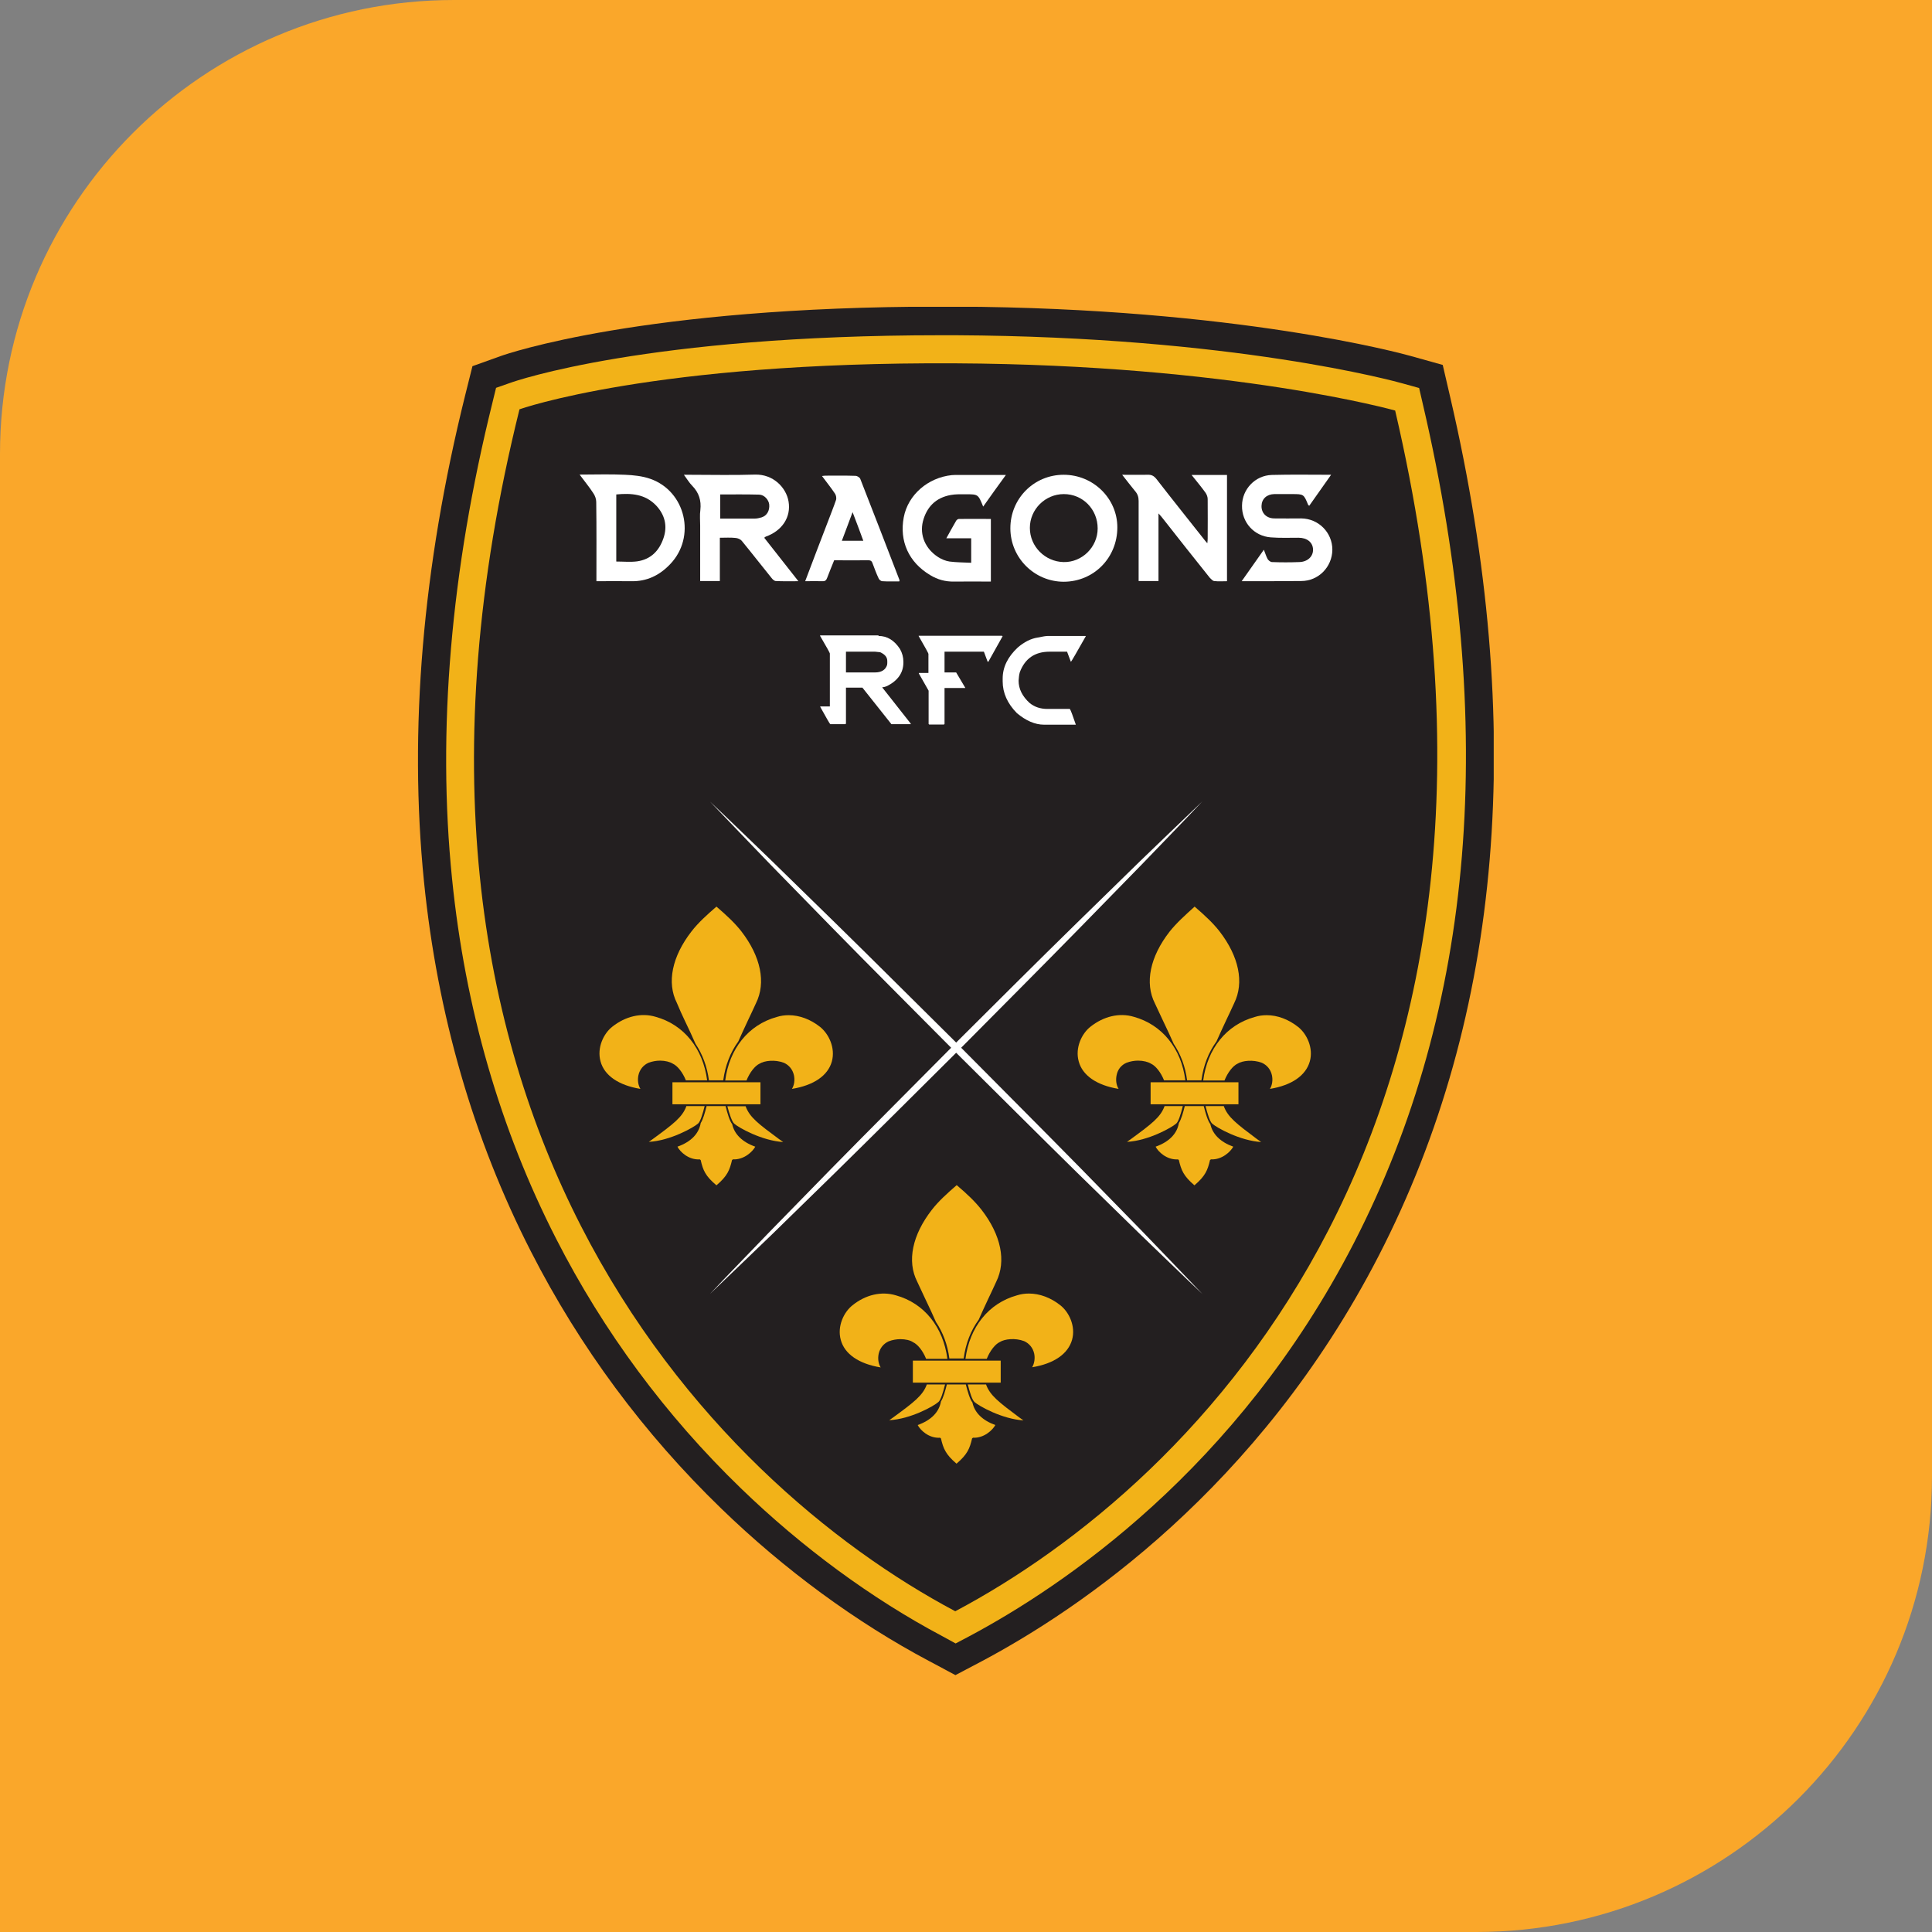 <?xml version="1.0" encoding="utf-8"?>
<!-- Generator: Adobe Illustrator 27.8.0, SVG Export Plug-In . SVG Version: 6.00 Build 0)  -->
<svg version="1.1" id="Layer_1" xmlns="http://www.w3.org/2000/svg" xmlns:xlink="http://www.w3.org/1999/xlink" x="0px" y="0px"
	 viewBox="0 0 1080 1080" style="enable-background:new 0 0 1080 1080;" xml:space="preserve">
<rect x="0" y="0" width="1080" height="1080" fill="#808080" stroke="none"/>
<style type="text/css">
	.st0{clip-path:url(#SVGID_00000072247539500571195440000015115128465304809370_);}
	.st1{clip-path:url(#SVGID_00000166641866904560072650000012343982758868875950_);fill:#FAA72A;}
	.st2{clip-path:url(#SVGID_00000136412804372041572120000003913007637335339948_);fill:#231F20;}
	.st3{clip-path:url(#SVGID_00000136412804372041572120000003913007637335339948_);fill:#F2B218;}
	.st4{clip-path:url(#SVGID_00000136412804372041572120000003913007637335339948_);fill:#FFFFFF;}
</style>
<g id="URC_x5F_Logo_Tile_x5F_Dragons_00000085231023849530140670000015303832149968900511_">
	<g>
		<defs>
			<rect id="SVGID_1_" y="0" width="1080" height="1080"/>
		</defs>
		<clipPath id="SVGID_00000179628813222706874870000014733091425877213075_">
			<use xlink:href="#SVGID_1_"  style="overflow:visible;"/>
		</clipPath>
		<g style="clip-path:url(#SVGID_00000179628813222706874870000014733091425877213075_);">
			<defs>
				<rect id="SVGID_00000031916434295122583540000007122690126735743644_" y="0" width="1080" height="1080"/>
			</defs>
			<clipPath id="SVGID_00000125568662847450692870000008896385998753520276_">
				<use xlink:href="#SVGID_00000031916434295122583540000007122690126735743644_"  style="overflow:visible;"/>
			</clipPath>
			<path style="clip-path:url(#SVGID_00000125568662847450692870000008896385998753520276_);fill:#FAA72A;" d="M825.3,1080H0V253.8
				C0,113.6,113.6,0,253.8,0H1080v825.3C1080,966,965.9,1080,825.3,1080"/>
		</g>
		<g style="clip-path:url(#SVGID_00000179628813222706874870000014733091425877213075_);">
			<defs>
				<rect id="SVGID_00000016063465545364155570000012625746445738851999_" x="233.5" y="171.5" width="601.5" height="764.9"/>
			</defs>
			<clipPath id="SVGID_00000011734793231336504650000010128818859770682505_">
				<use xlink:href="#SVGID_00000016063465545364155570000012625746445738851999_"  style="overflow:visible;"/>
			</clipPath>
			<path style="clip-path:url(#SVGID_00000011734793231336504650000010128818859770682505_);fill:#231F20;" d="M519.3,928.5
				c-40.7-21.6-80.8-51-116.1-85.2c-43.3-41.9-79.1-90.2-106.4-143.7c-32.2-62.9-52.3-132.5-59.8-206.9
				c-8.5-84.4-0.8-175.8,23-271.6l4.1-16.4l15.9-5.7c3.1-1.1,79.1-27.6,246.1-27.6c2.7,0,5.4,0,8.2,0
				c157.5,0.8,250.4,26.5,254.3,27.6l17.9,5l4.2,18.1C853.5,406,840,567.4,770.7,702c-67.1,130.3-167.8,197.9-221.8,226.6l-14.8,7.8
				L519.3,928.5z"/>
			<path style="clip-path:url(#SVGID_00000011734793231336504650000010128818859770682505_);fill:#F2B218;" d="M526.7,914.6
				c-39.4-20.9-78.3-49.5-112.5-82.6c-42-40.6-76.8-87.6-103.3-139.5c-31.3-61.2-50.9-128.9-58.2-201.3
				c-8.4-82.6-0.7-172.2,22.6-266.2l2-8.2l8-2.8c3-1.1,76.5-26.6,240.8-26.6c2.7,0,5.4,0,8.1,0c155.4,0.8,246.3,25.9,250.1,27l9,2.5
				l2.1,9.1c42,179.9,29,337.7-38.6,468.9c-65.1,126.5-162.8,192-215.2,219.9l-7.4,3.9L526.7,914.6z"/>
			<path style="clip-path:url(#SVGID_00000011734793231336504650000010128818859770682505_);fill:#231F20;" d="M779.9,229.5
				c0,0-90.8-25.6-245.9-26.4c-169.1-0.9-243.6,25.7-243.6,25.7c-97.7,393.4,108.1,600,243.6,671.9
				C669.5,828.8,872.9,628,779.9,229.5"/>
			<path style="clip-path:url(#SVGID_00000011734793231336504650000010128818859770682505_);fill:#FFFFFF;" d="M391.4,324.8v-30.9
				c0-2.9-0.3-5.9,0.1-8.8c0.6-5.3-0.8-9.7-4.5-13.5c-1.7-1.7-2.9-3.8-4.7-6.2h3.2c12.2,0,24.4,0.3,36.5-0.1
				c10.3-0.3,17.5,7.3,18.8,15c1.5,8.7-3.5,16.4-12.8,19.7c-0.2,0.1-0.3,0.2-0.8,0.6c6.2,7.9,12.5,15.9,19.1,24.3
				c-4.7,0-8.6,0.1-12.6-0.1c-0.8,0-1.8-0.9-2.4-1.7c-5.6-6.9-11-13.9-16.6-20.7c-0.8-1-2.3-1.6-3.6-1.7c-2.8-0.3-5.6-0.1-8.7-0.1
				v24.2H391.4z M402.5,289.9h3.5c5.3,0,10.5,0,15.8,0c1.3,0,2.7-0.3,4-0.7c3-1,4.5-3.8,4.2-7.2c-0.3-2.6-2.7-5.4-5.6-5.5
				c-7.3-0.2-14.5-0.1-21.8-0.1V289.9z"/>
			<path style="clip-path:url(#SVGID_00000011734793231336504650000010128818859770682505_);fill:#FFFFFF;" d="M627.3,265.4
				c5.2,0,9.7,0.1,14.2,0c2.2-0.1,3.5,0.6,4.9,2.3c9,11.6,18.2,23.1,27.3,34.6c0.3,0.4,0.6,0.7,1.2,1.4c0.1-1,0.2-1.7,0.2-2.5
				c0-7.4,0.1-14.8,0-22.2c0-1.2-0.5-2.6-1.3-3.7c-2.4-3.3-5-6.4-7.7-9.8h19.8v59.4c-2.4,0-4.8,0.2-7.2-0.1
				c-0.8-0.1-1.7-1.1-2.4-1.8c-8.8-11-17.6-22.1-26.3-33.2c-0.6-0.8-1.3-1.6-2.4-2.8v37.8h-11.1v-3c0-13.9,0-27.9,0-41.8
				c0-2.2-0.6-3.9-2-5.5C632.1,271.6,629.9,268.7,627.3,265.4"/>
			<path style="clip-path:url(#SVGID_00000011734793231336504650000010128818859770682505_);fill:#FFFFFF;" d="M549.6,283.2
				c-2.8-6.9-2.8-6.9-9.7-6.9c-2.8,0-5.7-0.1-8.4,0.4c-8.4,1.5-13.5,6.7-15.6,14.8c-1.9,7.7,1.4,15.3,8.5,19.9
				c1.9,1.2,4.2,2.2,6.4,2.5c3.9,0.5,7.9,0.5,12.1,0.7v-13.7H529c2-3.6,3.7-6.7,5.5-9.8c0.3-0.5,1-1,1.5-1c5.9-0.1,11.9,0,17.9,0v35
				c-6.9,0-13.8-0.1-20.6,0c-4.8,0.1-9.2-1.1-13.3-3.6c-12.1-7.2-17.3-19.1-14.8-32.3c2.4-12.7,13.6-22.2,26.8-23.6
				c1.2-0.1,2.3-0.1,3.5-0.1c8.7,0,17.3,0,26.8,0C557.9,271.5,553.9,277.1,549.6,283.2"/>
			<path style="clip-path:url(#SVGID_00000011734793231336504650000010128818859770682505_);fill:#FFFFFF;" d="M333.4,324.9
				c0-15.1,0.1-29.7-0.1-44.3c0-1.7-0.7-3.6-1.7-5c-2.2-3.4-4.8-6.5-7.6-10.3c8.8,0,17.1-0.3,25.3,0.1c4.8,0.2,9.8,0.7,14.3,2.3
				c19.6,6.9,25.7,32.4,11,47.7c-5.9,6.2-13,9.7-21.8,9.5C346.5,324.8,340.1,324.9,333.4,324.9 M344.5,313.9c4,0,8,0.4,11.7-0.1
				c7.6-1.1,12.3-5.9,14.7-13c2.3-6.7,0.8-12.9-4-18.1c-6.2-6.6-14.1-7.1-22.4-6.3V313.9z"/>
			<path style="clip-path:url(#SVGID_00000011734793231336504650000010128818859770682505_);fill:#FFFFFF;" d="M594.7,325.2
				c-16.5,0-29.9-13.4-29.9-29.9c0-16.6,13.2-29.9,29.8-29.9c16.5,0,30,13.2,30,29.4C624.6,311.8,611.5,325.1,594.7,325.2
				 M613.6,295.4c0-10.7-8.3-19.2-18.9-19.2c-10.4,0-19,8.5-19,18.9c0,10.4,8.5,18.9,18.9,19.1C604.9,314.4,613.6,305.8,613.6,295.4
				"/>
			<path style="clip-path:url(#SVGID_00000011734793231336504650000010128818859770682505_);fill:#FFFFFF;" d="M694.1,324.9
				c4.3-6.1,8.2-11.6,12.4-17.6c0.8,2,1.3,3.7,2.1,5.2c0.5,0.8,1.6,1.7,2.5,1.7c5.1,0.2,10.1,0.2,15.2,0c4.6-0.1,7.8-3.1,7.7-7
				c-0.1-4-3.3-6.6-8.1-6.6c-5.2,0-10.3,0.2-15.5-0.2c-9.4-0.7-16.3-8.4-16.1-17.8c0.1-9.1,7.3-16.8,16.6-17.1
				c10.9-0.3,21.8-0.1,33.2-0.1c-4.2,6-8.2,11.6-12.2,17.3c-0.3-0.2-0.6-0.3-0.6-0.4c-2.5-6.1-2.5-6.1-9.1-6.1c-3.3,0-6.6,0-9.9,0
				c-4.2,0.1-7,2.7-7.1,6.6c-0.1,4,2.7,6.9,7,7c5.1,0.1,10.1,0,15.2,0c9.7,0.1,17.4,7.9,17.4,17.5c-0.1,9.7-7.8,17.5-17.4,17.5
				C716.5,324.9,705.6,324.9,694.1,324.9"/>
			<path style="clip-path:url(#SVGID_00000011734793231336504650000010128818859770682505_);fill:#FFFFFF;" d="M450.1,324.9
				c4.3-11.4,8.5-22.4,12.7-33.3c1.5-4,3.1-7.9,4.5-12c0.4-1,0.1-2.7-0.5-3.6c-2.2-3.3-4.7-6.4-7.3-9.9c0.8-0.1,1.4-0.2,2-0.2
				c5.6,0,11.1-0.1,16.7,0.1c1,0,2.4,0.9,2.7,1.7c7.4,18.8,14.6,37.6,21.9,56.5c0.1,0.2,0,0.4-0.1,0.8c-3.2,0-6.4,0.1-9.5-0.1
				c-0.7,0-1.7-0.8-2-1.5c-1.3-2.7-2.3-5.5-3.4-8.4c-0.4-1.2-0.9-1.8-2.4-1.8c-6.3,0.1-12.7,0-19.1,0c-1.3,3.3-2.7,6.5-3.9,9.8
				c-0.5,1.4-1.2,2-2.7,1.9C456.6,324.8,453.6,324.9,450.1,324.9 M476.6,286.3c-2.2,5.8-4,10.8-6,16h12
				C480.7,297,478.8,292.1,476.6,286.3"/>
			<path style="clip-path:url(#SVGID_00000011734793231336504650000010128818859770682505_);fill:#FFFFFF;" d="M491.1,355.5
				c4.8,0,8.8,2.4,12,7.3c1.3,2.3,1.9,4.7,1.9,7.1v0.4c0,5.7-3,10.1-9.1,13.2c-1.3,0.5-2.2,0.7-2.7,0.7v0.1l15.9,20.2v0.3h-10.8
				l-16.2-20.4h-9.2v20.1l-0.3,0.3h-8.5c-0.4-0.4-2.2-3.6-5.6-9.7l0.1-0.2h5.3v-29.6c0-0.3-1.8-3.6-5.5-9.9l0.1-0.2H491.1z
				 M472.9,364.3v11.6h16.2c3.6,0,5.9-1.4,6.8-4.2l0.1-1v-1.2c0-2.1-1.3-3.7-4-4.9l-2.8-0.3H472.9z"/>
			<path style="clip-path:url(#SVGID_00000011734793231336504650000010128818859770682505_);fill:#FFFFFF;" d="M560.2,355.5l0.1,0.1
				h0.2l-8,14.3h-0.4l-2.1-5.6h-22v11.6h6.5l5.1,8.6l-0.1,0.1H528v20.1l-0.3,0.3h-8.3l-0.3-0.3v-18.6l-5.5-9.7l0.1-0.2h5.3v-10.7
				c0-0.3-1.8-3.6-5.5-10l0.1-0.1H560.2z"/>
			<path style="clip-path:url(#SVGID_00000011734793231336504650000010128818859770682505_);fill:#FFFFFF;" d="M585.8,355.5h21
				l0.1,0.1h0.1c-5.3,9.4-8.1,14.2-8.3,14.3h-0.1l-2.1-5.6h-9.8c-8.2,0-13.7,3.8-16.6,11.4c-0.4,1.4-0.6,3-0.7,4.8
				c0,4.6,2.1,8.8,6.2,12.5c2.7,2.2,6,3.3,9.9,3.3h12.5c0.5,0.5,1.6,3.5,3.4,8.8h-17.8c-5,0-10.1-2.2-15.2-6.5
				c-5.2-5.3-7.9-11.2-7.9-17.7v-1.6c0-6.3,2.8-12.1,8.5-17.4c3.5-3,7.2-4.9,11-5.5C582.9,355.8,584.8,355.5,585.8,355.5"/>
			<path style="clip-path:url(#SVGID_00000011734793231336504650000010128818859770682505_);fill:#FFFFFF;" d="M604.5,653.5
				c-22.3-22.7-44.8-45.2-67.2-67.8c22.4-22.6,44.9-45.1,67.1-67.8l34-34.8c11.2-11.7,22.6-23.3,33.7-35.1
				c-11.8,11.2-23.4,22.5-35.1,33.7l-34.8,34c-22.7,22.2-45.2,44.7-67.7,67.1c-22.6-22.3-45-44.8-67.7-67l-34.8-34
				c-11.7-11.2-23.3-22.6-35.1-33.7c11.2,11.8,22.5,23.4,33.7,35.1l34,34.8c22.2,22.7,44.7,45.1,67.1,67.7
				c-22.4,22.6-44.8,45-67.1,67.7l-34,34.8c-11.2,11.7-22.6,23.3-33.7,35.1c11.8-11.2,23.4-22.5,35.1-33.7l34.8-34
				c22.7-22.3,45.2-44.7,67.7-67.1c22.6,22.4,45.1,44.9,67.8,67.2l34.8,34c11.7,11.2,23.3,22.6,35.1,33.7
				c-11.2-11.8-22.5-23.4-33.7-35.1L604.5,653.5z"/>
			<path style="clip-path:url(#SVGID_00000011734793231336504650000010128818859770682505_);fill:#F2B218;" d="M400.5,662.6
				c6.1-5.2,7.4-8.5,8.7-14.1l0.5-0.4c6.2,0.3,11-4.3,12.5-7.1c-7.3-2.6-11.7-7-12.9-12.6c-1.4-1.7-2.7-6.1-3.7-10.1H395
				c-0.9,3.6-2,7.5-3.3,9.5c-1,5.9-5.4,10.5-13,13.2c1.4,2.8,6.2,7.5,12.5,7.1l0.5,0.4C393,654.2,394.3,657.4,400.5,662.6"/>
			<path style="clip-path:url(#SVGID_00000011734793231336504650000010128818859770682505_);fill:#F2B218;" d="M382.6,570.1
				c2.5,5.2,4.5,9.5,6.2,13.4c3.9,5.8,6.5,12.8,7.5,20.4h8c1.1-8.2,4-15.7,8.4-21.7c1.6-3.6,3.4-7.5,5.6-12.2
				c1.3-2.8,2.8-5.8,4.3-9.2c5.7-11.5,2.7-26.1-8.2-40.2c-3.6-4.6-8.2-8.9-13.9-13.8c-5.2,4.5-10.1,8.9-13.9,13.8
				c-10.9,14-14,28.7-8.2,40.1C379.9,564.3,381.3,567.4,382.6,570.1"/>
			<path style="clip-path:url(#SVGID_00000011734793231336504650000010128818859770682505_);fill:#F2B218;" d="M410.4,628.1
				c2.5,2.3,15.6,9.6,27.4,10.3l-2.4-1.7c-11.2-8.3-16.3-12-18.6-18.3h-10.2C407.7,622.6,409.1,626.9,410.4,628.1z"/>
			<path style="clip-path:url(#SVGID_00000011734793231336504650000010128818859770682505_);fill:#F2B218;" d="M465,593.4
				c2.1-7.6-1.7-15.4-6.5-19.3c-5.4-4.3-11.6-6.6-17.6-6.6c-2.3,0-4.5,0.3-6.7,1c-15.9,4.4-26.5,17.8-28.8,35.5h11.9
				c1.8-4.5,4.7-8.2,7.3-9.4c2.7-1.7,8.6-2.4,13.6-0.5c2.9,1.3,4.9,3.8,5.6,6.9c0.6,2.7,0.2,5.6-1.1,7.7
				C454.9,606.7,462.8,601.3,465,593.4"/>
			<path style="clip-path:url(#SVGID_00000011734793231336504650000010128818859770682505_);fill:#F2B218;" d="M376.1,594.6
				c2.6,1.2,5.5,4.8,7.3,9.3h11.9c-2.3-17.7-12.9-31.1-28.8-35.5c-8-2.4-16.9-0.3-24.3,5.6c-4.8,3.8-8.6,11.7-6.5,19.3
				c2.1,7.9,10.1,13.4,22.3,15.4c-1.3-2.1-1.7-5-1.1-7.7c0.7-3.1,2.7-5.6,5.6-6.9c2.1-0.8,4.4-1.2,6.5-1.2
				C371.8,592.9,374.5,593.6,376.1,594.6"/>
			<path style="clip-path:url(#SVGID_00000011734793231336504650000010128818859770682505_);fill:#F2B218;" d="M390.2,628.1
				c1.3-1.1,2.6-5.4,3.7-9.8h-10.2c-2.2,6.2-7.3,10-18.6,18.3l-2.4,1.7C374.6,637.7,387.7,630.3,390.2,628.1z"/>
			<polygon style="clip-path:url(#SVGID_00000011734793231336504650000010128818859770682505_);fill:#F2B218;" points="425.1,605 
				416.9,605 405.2,605 404.2,605 396.4,605 395.4,605 383.7,605 375.9,605 375.9,617.3 384.1,617.3 394.2,617.3 395.3,617.3 
				405.4,617.3 406.4,617.3 416.5,617.3 425.1,617.3 			"/>
			<path style="clip-path:url(#SVGID_00000011734793231336504650000010128818859770682505_);fill:#F2B218;" d="M676.6,628.4
				c-1.4-1.7-2.7-6.1-3.7-10.1h-10.6c-0.9,3.6-2,7.5-3.3,9.5c-1,5.9-5.4,10.5-13,13.2c1.4,2.8,6.2,7.5,12.5,7.1l0.5,0.4
				c1.3,5.6,2.6,8.9,8.7,14.1c6.1-5.2,7.4-8.5,8.7-14.1l0.5-0.4c6.2,0.3,11-4.3,12.5-7.1C682.2,638.4,677.8,634,676.6,628.4"/>
			<path style="clip-path:url(#SVGID_00000011734793231336504650000010128818859770682505_);fill:#F2B218;" d="M653.8,520.8
				c-10.9,14-14,28.7-8.2,40.1c1.6,3.4,3,6.4,4.3,9.2c2.5,5.2,4.5,9.5,6.2,13.4c3.9,5.8,6.5,12.7,7.5,20.4h8
				c1.1-8.3,4-15.7,8.4-21.7c1.6-3.6,3.4-7.5,5.6-12.2c1.3-2.8,2.8-5.8,4.3-9.2c5.7-11.5,2.7-26.1-8.2-40.2
				c-3.6-4.6-8.2-8.9-13.9-13.8C662.6,511.5,657.7,515.9,653.8,520.8"/>
			<path style="clip-path:url(#SVGID_00000011734793231336504650000010128818859770682505_);fill:#F2B218;" d="M684.1,618.3h-10.2
				c1.1,4.3,2.4,8.6,3.7,9.8h0c2.5,2.3,15.6,9.6,27.4,10.3l-2.4-1.7C691.4,628.3,686.3,624.5,684.1,618.3"/>
			<path style="clip-path:url(#SVGID_00000011734793231336504650000010128818859770682505_);fill:#F2B218;" d="M725.7,574.1
				c-5.4-4.3-11.6-6.6-17.6-6.6c-2.3,0-4.5,0.3-6.7,1c-15.9,4.4-26.5,17.8-28.8,35.5h11.9c1.8-4.5,4.7-8.2,7.3-9.4
				c2.7-1.7,8.6-2.4,13.6-0.5c2.9,1.3,4.9,3.8,5.6,6.9c0.6,2.7,0.2,5.6-1.1,7.7c12.2-2,20.1-7.5,22.3-15.4
				C734.3,585.8,730.5,577.9,725.7,574.1"/>
			<path style="clip-path:url(#SVGID_00000011734793231336504650000010128818859770682505_);fill:#F2B218;" d="M629.7,594.1
				c2.1-0.8,4.4-1.2,6.5-1.2c2.9,0,5.6,0.7,7.2,1.7c2.6,1.2,5.5,4.8,7.3,9.3h11.9c-2.2-17.7-12.9-31.1-28.8-35.5
				c-8-2.4-16.9-0.3-24.3,5.6c-4.8,3.8-8.6,11.7-6.5,19.3c2.1,7.9,10.1,13.4,22.3,15.4c-1.3-2.1-1.7-5-1.1-7.7
				C624.8,597.9,626.7,595.4,629.7,594.1"/>
			<path style="clip-path:url(#SVGID_00000011734793231336504650000010128818859770682505_);fill:#F2B218;" d="M657.5,628.1
				c1.3-1.1,2.6-5.4,3.7-9.8h-10.2c-2.2,6.2-7.3,10-18.6,18.3l-2.4,1.7C641.9,637.7,655,630.3,657.5,628.1z"/>
			<polygon style="clip-path:url(#SVGID_00000011734793231336504650000010128818859770682505_);fill:#F2B218;" points="662.5,617.3 
				672.6,617.3 673.7,617.3 683.8,617.3 692.3,617.3 692.3,605 684.2,605 672.5,605 671.4,605 663.7,605 662.7,605 651,605 
				643.2,605 643.2,617.3 651.4,617.3 661.5,617.3 			"/>
			<path style="clip-path:url(#SVGID_00000011734793231336504650000010128818859770682505_);fill:#F2B218;" d="M543.6,784
				c-1.4-1.7-2.7-6.1-3.7-10.1h-10.6c-0.9,3.6-2,7.5-3.3,9.5c-1,5.9-5.4,10.5-13,13.2c1.4,2.8,6.2,7.5,12.5,7.1l0.5,0.4
				c1.3,5.6,2.6,8.9,8.7,14.1c6.1-5.2,7.4-8.5,8.7-14.1l0.5-0.4c6.2,0.3,11-4.3,12.5-7.1C549.2,794,544.8,789.7,543.6,784"/>
			<path style="clip-path:url(#SVGID_00000011734793231336504650000010128818859770682505_);fill:#F2B218;" d="M552.6,725.7
				c1.3-2.8,2.8-5.8,4.3-9.2c5.7-11.5,2.7-26.1-8.2-40.2c-3.6-4.6-8.1-8.9-13.9-13.8c-5.2,4.5-10.1,8.9-13.9,13.8
				c-10.9,14-14,28.7-8.2,40.1c1.6,3.4,3,6.4,4.3,9.2c2.5,5.2,4.5,9.5,6.2,13.4c3.9,5.8,6.5,12.7,7.5,20.4h8
				c1.1-8.3,4-15.7,8.4-21.7C548.6,734.3,550.4,730.4,552.6,725.7"/>
			<path style="clip-path:url(#SVGID_00000011734793231336504650000010128818859770682505_);fill:#F2B218;" d="M551.2,773.9H541
				c1.1,4.3,2.4,8.6,3.7,9.8h0c2.5,2.3,15.6,9.6,27.4,10.3l-2.4-1.7C558.5,783.9,553.4,780.1,551.2,773.9"/>
			<path style="clip-path:url(#SVGID_00000011734793231336504650000010128818859770682505_);fill:#F2B218;" d="M592.8,729.7
				c-5.4-4.3-11.6-6.6-17.6-6.6c-2.3,0-4.5,0.3-6.7,1c-15.9,4.4-26.5,17.8-28.8,35.5h11.9c1.8-4.5,4.7-8.2,7.3-9.4
				c2.7-1.7,8.6-2.4,13.6-0.5c2.9,1.3,4.9,3.8,5.6,6.9c0.6,2.7,0.1,5.6-1.1,7.7c12.2-2,20.1-7.5,22.3-15.4
				C601.4,741.4,597.6,733.5,592.8,729.7"/>
			<path style="clip-path:url(#SVGID_00000011734793231336504650000010128818859770682505_);fill:#F2B218;" d="M510.4,750.3
				c2.6,1.2,5.5,4.8,7.3,9.3h11.9c-2.3-17.7-12.9-31.1-28.8-35.5c-8-2.4-16.9-0.4-24.3,5.6c-4.8,3.8-8.6,11.7-6.5,19.3
				c2.1,7.9,10.1,13.4,22.3,15.4c-1.3-2.1-1.7-5-1.1-7.7c0.7-3.1,2.7-5.6,5.6-6.9c2.1-0.8,4.4-1.2,6.5-1.2
				C506.2,748.6,508.8,749.2,510.4,750.3"/>
			<path style="clip-path:url(#SVGID_00000011734793231336504650000010128818859770682505_);fill:#F2B218;" d="M524.6,783.7
				c1.3-1.1,2.6-5.4,3.7-9.8h-10.2c-2.2,6.2-7.3,10-18.6,18.3l-2.4,1.7C509,793.3,522.1,786,524.6,783.7z"/>
			<polygon style="clip-path:url(#SVGID_00000011734793231336504650000010128818859770682505_);fill:#F2B218;" points="530.8,760.6 
				529.8,760.6 518.1,760.6 510.3,760.6 510.3,772.9 518.4,772.9 528.5,772.9 529.6,772.9 539.7,772.9 540.7,772.9 550.8,772.9 
				559.4,772.9 559.4,760.6 551.2,760.6 539.5,760.6 538.5,760.6 			"/>
		</g>
	</g>
</g>
</svg>
